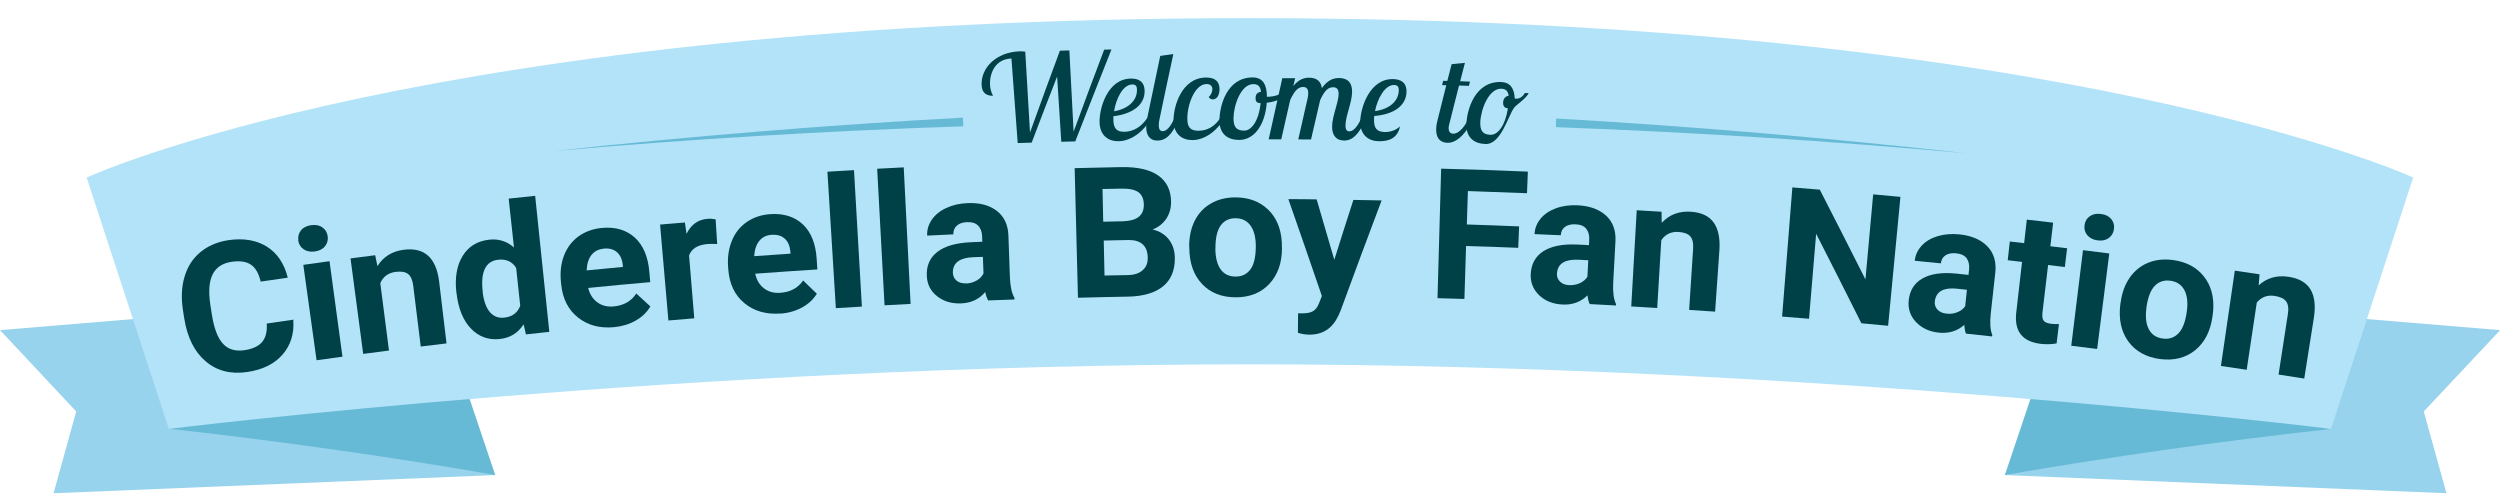 <?xml version="1.0" encoding="UTF-8"?>
<svg xmlns="http://www.w3.org/2000/svg" id="Layer_1" version="1.1" viewBox="0 0 288 57.81">
  <defs>
    <style>
      .st0 {
        fill: #b3e3f8;
      }

      .st1 {
        fill: #67bad6;
      }

      .st2 {
        fill: #004047;
      }

      .st3 {
        fill: #98d3ed;
      }
    </style>
  </defs>
  <g>
    <path class="st3" d="M288,38.03s-30.94-2.53-47.74-4.1c-1.55,3.46-3.1,6.93-4.65,10.4-1.55,3.47-3.1,6.93-4.65,10.4l50.87,2.09-2.61-9.42,8.79-9.36Z"></path>
    <path class="st1" d="M268.54,49.41c-12.88,1.43-25.42,3.21-37.58,5.31,1.41-4.19,2.82-8.39,4.23-12.58,11.29,2.16,22.41,4.59,33.35,7.27Z"></path>
    <path class="st3" d="M0,38.03s30.94-2.53,47.74-4.1c1.55,3.46,3.1,6.93,4.65,10.4,1.55,3.47,3.1,6.93,4.65,10.4l-50.87,2.09,2.61-9.42L0,38.03Z"></path>
    <path class="st1" d="M19.46,49.39c12.88,1.44,25.43,3.22,37.59,5.33-1.41-4.2-2.82-8.4-4.24-12.6-11.29,2.16-22.42,4.59-33.35,7.27Z"></path>
    <path class="st0" d="M9.98,20.45s6.31,19.31,9.47,28.96c0,0,59.84-7.44,124.54-7.44s124.54,7.44,124.54,7.44l9.47-28.96S238.18,2.09,143.96,2.09,9.98,20.45,9.98,20.45Z"></path>
  </g>
  <g>
    <g>
      <path class="st2" d="M118.64,15.31c1.14-3.16,2.29-6.32,3.46-9.47.44-.01.65-.02,1.09-.03.2,3.74.29,5.61.49,9.36,1.16-3.16,2.33-6.31,3.52-9.45.34,0,.5-.01.84-.02-1.4,3.53-2.79,7.05-4.17,10.59-.65.02-.97.02-1.61.04-.19-3-.29-4.51-.48-7.51-1.19,3.04-1.77,4.56-2.93,7.61-.65.02-.97.03-1.61.05-.24-3.25-.48-6.49-.72-9.74-1.84.06-2.52,1.63-2.47,3.02.02.46.14.91.35,1.27-.64.02-1.28-.23-1.32-1.23-.08-1.98,1.67-3.8,4.41-3.89.22,0,.43.01.62.04.22,3.75.33,5.62.55,9.37Z"></path>
      <path class="st2" d="M128.26,13.37c-.01.16,0,.3,0,.44.02.96.36,1.39,1.29,1.37.92-.02,1.87-.47,2.61-1.58.19,0,.28,0,.47,0-.75,1.39-2.2,2.64-3.76,2.67-1.12.02-2.17-.59-2.2-2.21-.03-1.59.91-4.97,3.6-5.01.81-.01,1.57.27,1.59,1.43.02,1.58-1.35,2.64-3.6,2.91ZM128.33,12.82c1.62-.27,2.67-1.22,2.65-2.48,0-.32-.08-.62-.55-.61-1.08.02-1.86,1.64-2.09,3.09Z"></path>
      <path class="st2" d="M135.17,6.22c-.66,3.05-.98,4.57-1.62,7.63-.04.17-.07.41-.06.63,0,.32.1.63.46.63.47,0,.95-.59,1.37-1.55.22,0,.32,0,.54,0-.92,2.36-1.86,2.63-2.5,2.63-.99.01-1.3-.7-1.32-1.55,0-.34.05-.7.12-1.04.59-2.87.89-4.3,1.5-7.16.61-.09.92-.13,1.53-.22Z"></path>
      <path class="st2" d="M139.66,10.24c0-.32-.22-.56-.66-.56-1.38,0-2.24,2.43-2.22,4,0,.97.35,1.39,1.29,1.38,1.02,0,1.92-.51,2.56-1.55.2,0,.3,0,.5,0-.77,1.38-2.2,2.61-3.76,2.63-1.12,0-2.16-.61-2.18-2.25-.02-1.58.91-4.94,3.75-4.96,1,0,1.54.41,1.55,1.33,0,.65-.27,1.18-.77,1.19-.23,0-.38-.11-.48-.29.25-.16.44-.61.43-.92Z"></path>
      <path class="st2" d="M145.96,11.15c.88,0,1.67-.28,2.4-.83.05.15.08.23.13.38-.55.6-1.51,1.02-2.56,1.14-.18,2.44-1.38,4.28-3.17,4.28-1.26,0-2.27-.61-2.28-2.22,0-1.62.8-4.98,3.82-4.98,1.16,0,1.64.79,1.65,2.23ZM145.22,11.88c-.48,0-.58-.24-.58-.58,0-.48.26-.68.63-.72-.07-.66-.39-.89-.88-.89-1.48,0-2.29,2.54-2.29,3.95,0,.97.32,1.41,1.23,1.41.87,0,1.69-1.18,1.9-3.17Z"></path>
      <path class="st2" d="M155.44,15.13c.47,0,.92-.51,1.39-1.51.22,0,.32,0,.54,0-.99,2.35-1.93,2.58-2.53,2.57-1-.01-1.39-.71-1.38-1.61.01-1.24.74-2.75.75-3.75,0-.46-.14-.78-.64-.78-.62,0-1.02.47-1.49,1.49-.42,1.81-.63,2.71-1.05,4.53-.59,0-.88,0-1.47-.01.43-1.88.64-2.82,1.07-4.7.06-.25.08-.46.08-.63,0-.52-.23-.71-.59-.71-.62,0-1.01.49-1.49,1.5-.41,1.81-.62,2.72-1.03,4.53-.58,0-.87,0-1.45,0,.62-2.82.94-4.22,1.57-7.04.59,0,.89,0,1.48,0-.08.36-.13.54-.21.9.68-.84,1.34-.96,1.82-.96.98,0,1.37.52,1.47,1.2.73-1.03,1.46-1.17,1.99-1.16,1.19.02,1.5.75,1.49,1.61-.02,1.25-.74,2.71-.76,3.83,0,.39.08.69.43.7Z"></path>
      <path class="st2" d="M158.31,13.35c-.02.15-.02.3-.02.44-.02.96.31,1.4,1.24,1.42.64.01,1.26-.21,1.75-.64-.28,1.37-1.3,1.72-2.46,1.7-1.12-.02-2.14-.67-2.12-2.29.03-1.59,1.09-4.93,3.79-4.87.81.02,1.56.33,1.54,1.48-.04,1.58-1.45,2.59-3.71,2.77ZM158.4,12.8c1.62-.21,2.71-1.12,2.74-2.38,0-.32-.06-.62-.53-.63-1.08-.02-1.92,1.57-2.21,3.01Z"></path>
      <path class="st2" d="M166.25,9.31c.19,0,.29,0,.48.01.2-.77.3-1.16.5-1.93.61-.06.92-.09,1.53-.15-.22.85-.33,1.27-.55,2.12.45.01.68.02,1.13.04-.05.2-.07.29-.12.49-.46-.01-.69-.02-1.14-.04-.43,1.71-.65,2.56-1.08,4.27-.03.15-.11.39-.12.6,0,.34.1.67.53.68.52.02,1.14-.54,1.65-1.49.22,0,.32.01.54.02-1.07,2.04-2.12,2.54-2.83,2.52-1.08-.03-1.35-.81-1.32-1.61,0-.35.09-.74.16-1.02.4-1.6.6-2.4,1-4-.19,0-.29,0-.48-.01.05-.2.07-.29.12-.49Z"></path>
      <path class="st2" d="M174.49,11.35s.09.02.15.02c.57.02.85-.39,1.04-.66.17,0,.26.01.43.02-.33.64-1.44,1.36-1.66,1.65-.71.91-1.52,4.27-3.32,4.21-1.26-.04-2.25-.69-2.2-2.3.05-1.62.98-4.95,4-4.84,1.04.04,1.51.7,1.57,1.9ZM173.72,12.48c-.38-.03-.58-.23-.56-.68.02-.46.29-.72.64-.77-.08-.58-.38-.79-.84-.81-1.48-.05-2.38,2.45-2.43,3.86-.03.97.27,1.42,1.17,1.45.87.03,1.73-1.11,2.01-3.06Z"></path>
      <path class="st2" d="M33.79,36.85c.11,1.61-.31,2.94-1.25,4.01-.94,1.07-2.28,1.73-4.03,1.99-1.91.29-3.52-.12-4.81-1.22-1.3-1.1-2.13-2.76-2.48-4.98-.06-.36-.09-.54-.14-.9-.22-1.42-.17-2.71.18-3.87.34-1.16.95-2.11,1.82-2.83.87-.72,1.94-1.18,3.21-1.38,1.76-.26,3.24-.01,4.45.74,1.2.76,2.01,1.95,2.41,3.58-1.25.18-1.87.27-3.12.45-.22-.94-.59-1.59-1.12-1.95-.53-.36-1.28-.47-2.24-.33-1.04.16-1.77.64-2.17,1.44-.41.81-.5,1.97-.27,3.5.07.45.1.67.17,1.11.25,1.59.67,2.72,1.28,3.38.6.66,1.43.91,2.49.75.95-.14,1.63-.46,2.04-.96s.58-1.2.52-2.11c1.24-.18,1.86-.27,3.1-.45Z"></path>
      <path class="st2" d="M34.37,27.69c-.06-.44.04-.82.3-1.15.26-.33.66-.53,1.18-.6.52-.07.95.01,1.29.26.35.24.55.58.61,1.02.06.45-.05.83-.32,1.16-.27.33-.66.52-1.17.59-.51.07-.94-.02-1.29-.26-.35-.24-.56-.59-.62-1.03ZM39.45,41.09c-1.19.16-1.79.24-2.98.41-.51-3.66-1.02-7.33-1.53-10.99,1.21-.17,1.81-.25,3.02-.42.5,3.66.99,7.33,1.49,10.99Z"></path>
      <path class="st2" d="M43.22,29.4c.1.5.15.76.26,1.26.68-1.09,1.7-1.72,3.05-1.89,1.2-.15,2.13.09,2.8.7.67.61,1.09,1.6,1.26,2.97.34,2.85.51,4.27.85,7.12-1.19.14-1.78.21-2.97.36-.35-2.82-.52-4.23-.87-7.04-.08-.62-.27-1.06-.58-1.31-.31-.25-.79-.33-1.44-.25-.85.11-1.44.54-1.77,1.3.4,3.1.6,4.66,1,7.76-1.19.15-1.78.23-2.97.39-.49-3.67-.97-7.33-1.46-11,1.13-.15,1.7-.22,2.84-.37Z"></path>
      <path class="st2" d="M52.58,33.75c-.2-1.72.03-3.13.7-4.24.67-1.11,1.69-1.74,3.07-1.9,1.1-.12,2.05.18,2.86.9-.24-2.25-.37-3.38-.61-5.63,1.22-.13,1.83-.2,3.05-.32.54,5.22,1.09,10.44,1.63,15.67-1.08.11-1.61.17-2.69.29-.11-.46-.16-.69-.27-1.16-.64,1-1.55,1.56-2.71,1.69-1.31.15-2.42-.24-3.33-1.17-.91-.93-1.48-2.3-1.69-4.12ZM55.6,33.62c.12,1.03.39,1.81.82,2.32.43.51.99.73,1.68.65.92-.1,1.53-.56,1.83-1.37-.19-1.74-.28-2.62-.47-4.36-.46-.73-1.15-1.04-2.07-.94-1.45.16-2.05,1.4-1.78,3.7Z"></path>
      <path class="st2" d="M70.74,37.69c-1.64.15-3.01-.21-4.14-1.1-1.13-.89-1.78-2.16-1.95-3.81-.01-.11-.02-.17-.03-.29-.11-1.11,0-2.12.35-3.04.35-.92.9-1.65,1.66-2.21.76-.55,1.65-.88,2.69-.98,1.55-.15,2.81.22,3.79,1.09.97.87,1.54,2.19,1.69,3.94.04.48.06.72.11,1.21-2.86.25-4.29.39-7.15.67.17.71.52,1.26,1.04,1.65.53.39,1.16.55,1.91.48,1.15-.11,2.01-.6,2.59-1.49.65.6.97.89,1.62,1.49-.39.67-.95,1.21-1.69,1.63-.73.42-1.56.67-2.49.76ZM69.53,28.65c-.6.06-1.06.3-1.4.73-.33.43-.52,1.02-.55,1.77,1.67-.16,2.51-.24,4.18-.4,0-.09-.01-.14-.02-.24-.07-.66-.3-1.15-.68-1.47-.38-.33-.89-.46-1.53-.4Z"></path>
      <path class="st2" d="M82.62,28.11c-.41-.02-.78-.02-1.09,0-1.14.09-1.86.53-2.15,1.32.24,2.89.36,4.34.6,7.24-1.19.1-1.79.15-2.98.25-.32-3.68-.64-7.37-.96-11.05,1.14-.1,1.71-.15,2.86-.24.08.52.12.79.19,1.31.52-1.07,1.32-1.64,2.4-1.73.34-.03.65,0,.95.06.07,1.14.11,1.71.18,2.85Z"></path>
      <path class="st2" d="M89.86,36.12c-1.64.11-3.01-.29-4.11-1.2-1.11-.92-1.72-2.2-1.85-3.86,0-.11-.01-.17-.02-.29-.09-1.11.06-2.12.43-3.03.37-.91.94-1.63,1.71-2.16.77-.53,1.67-.84,2.71-.91,1.55-.11,2.8.29,3.76,1.18.95.9,1.48,2.22,1.59,3.98.03.48.05.72.08,1.21-2.86.18-4.3.28-7.16.49.15.72.48,1.27,1,1.68.52.4,1.15.58,1.9.52,1.15-.08,2.03-.55,2.62-1.42.63.61.95.92,1.58,1.53-.41.66-.98,1.19-1.72,1.59-.74.4-1.58.64-2.5.7ZM88.88,27.05c-.6.04-1.07.28-1.41.7-.34.42-.54,1.01-.59,1.76,1.67-.12,2.51-.18,4.19-.29l-.02-.24c-.06-.66-.27-1.15-.65-1.49-.37-.34-.88-.48-1.52-.44Z"></path>
      <path class="st2" d="M99.29,35.32c-1.2.07-1.8.1-3,.18-.32-5.24-.64-10.48-.97-15.72,1.22-.08,1.83-.11,3.06-.18.3,5.24.6,10.48.91,15.72Z"></path>
      <path class="st2" d="M104.9,35.01c-1.2.06-1.8.09-3,.16-.28-5.24-.57-10.48-.85-15.73,1.22-.07,1.83-.1,3.06-.16.26,5.24.53,10.49.79,15.73Z"></path>
      <path class="st2" d="M113.84,34.62c-.15-.26-.26-.59-.34-.98-.69.83-1.62,1.26-2.77,1.31-1.1.05-2.02-.23-2.77-.82-.75-.59-1.15-1.37-1.19-2.33-.06-1.17.34-2.1,1.2-2.77.86-.67,2.12-1.04,3.8-1.12.55-.02.83-.03,1.39-.06-.01-.25-.01-.38-.02-.64-.02-.51-.17-.92-.45-1.21s-.71-.43-1.29-.41c-.51.02-.9.16-1.18.41-.28.25-.41.59-.39,1-1.21.05-1.81.08-3.02.14-.03-.64.14-1.25.52-1.81s.93-1.02,1.66-1.36c.73-.34,1.55-.54,2.48-.57,1.4-.06,2.52.24,3.37.9.85.66,1.29,1.61,1.33,2.85.07,1.92.1,2.88.17,4.81.04,1.05.22,1.84.53,2.37,0,.07,0,.1,0,.17-1.21.04-1.81.06-3.02.11ZM111.29,32.66c.44-.02.85-.13,1.21-.34.37-.21.63-.48.8-.82-.03-.76-.04-1.14-.07-1.91-.45.02-.67.03-1.12.04-1.51.06-2.28.61-2.34,1.64,0,.07,0,.1,0,.17.02.37.16.67.43.89.27.23.64.33,1.09.31Z"></path>
      <path class="st2" d="M124.18,34.29c-.13-4.97-.25-9.95-.38-14.92,2.15-.05,3.23-.08,5.38-.12,1.86-.03,3.28.29,4.25.97.97.68,1.46,1.69,1.48,3.03,0,.73-.18,1.38-.55,1.94-.38.56-.9.98-1.58,1.25.78.18,1.4.56,1.86,1.13.45.58.69,1.28.7,2.13.02,1.44-.44,2.53-1.35,3.28-.92.75-2.23,1.14-3.94,1.19-2.34.04-3.51.07-5.85.13ZM127.1,25.54c.93-.02,1.39-.03,2.32-.05,1.58-.06,2.36-.69,2.35-1.9-.01-.68-.22-1.16-.63-1.45-.41-.29-1.05-.43-1.92-.41-.88.02-1.32.03-2.21.04.03,1.5.05,2.26.08,3.76ZM127.15,27.71c.03,1.61.05,2.42.09,4.03,1.07-.02,1.6-.03,2.67-.05.73-.01,1.3-.19,1.71-.55.41-.35.61-.83.6-1.44-.02-1.37-.75-2.05-2.19-2.05-1.15.02-1.72.03-2.87.06Z"></path>
      <path class="st2" d="M136.99,28.42c0-1.1.2-2.08.62-2.95.43-.86,1.04-1.54,1.86-2.01.81-.48,1.76-.72,2.84-.72,1.53,0,2.78.46,3.75,1.38.97.92,1.5,2.17,1.6,3.74,0,.3.01.46.02.76,0,1.7-.5,3.07-1.46,4.09-.96,1.03-2.25,1.54-3.86,1.54-1.61,0-2.9-.5-3.87-1.52-.97-1.02-1.47-2.41-1.48-4.17,0-.05,0-.08,0-.13ZM140.01,28.61c0,1.05.21,1.86.61,2.42.4.56.98.83,1.73.83.73,0,1.29-.28,1.7-.83.41-.55.61-1.43.62-2.64,0-1.03-.2-1.84-.61-2.4-.41-.57-.99-.85-1.74-.85-.74,0-1.31.29-1.71.85-.4.57-.6,1.44-.59,2.63Z"></path>
      <path class="st2" d="M153.72,29.9c.87-2.75,1.3-4.12,2.19-6.87,1.3.02,1.95.03,3.25.06-1.6,4.24-3.18,8.49-4.74,12.74-.1.23-.15.35-.26.58-.69,1.44-1.79,2.15-3.32,2.14-.43,0-.87-.07-1.32-.21,0-.9.01-1.35.02-2.25.18,0,.27,0,.45.01.56,0,.99-.08,1.27-.25.28-.17.5-.45.66-.84.14-.36.22-.55.36-.91-1.27-3.72-2.56-7.44-3.86-11.16,1.3,0,1.96.01,3.26.03.82,2.77,1.22,4.15,2.02,6.92Z"></path>
      <path class="st2" d="M174.89,28.55c-2.4-.1-3.6-.14-6-.21-.08,2.44-.12,3.66-.19,6.1-1.24-.04-1.86-.06-3.1-.09.14-4.97.28-9.95.42-14.92,3.33.09,6.66.2,9.99.34-.04,1-.06,1.49-.1,2.49-2.72-.11-4.08-.16-6.81-.25-.05,1.54-.07,2.31-.12,3.85,2.41.08,3.61.12,6.02.22-.04.99-.06,1.49-.1,2.48Z"></path>
      <path class="st2" d="M183.13,35.03c-.12-.27-.21-.61-.25-1.01-.76.76-1.72,1.12-2.88,1.06-1.1-.05-1.99-.41-2.68-1.06-.69-.66-1.02-1.47-.98-2.42.05-1.17.53-2.06,1.44-2.65.91-.59,2.21-.85,3.88-.78.55.03.83.04,1.39.07.01-.25.02-.38.03-.63.03-.51-.09-.93-.34-1.25-.25-.32-.67-.5-1.25-.52-.51-.02-.91.08-1.21.3-.3.23-.46.55-.48.96-1.21-.06-1.81-.08-3.02-.13.03-.64.25-1.23.68-1.76.43-.53,1.02-.93,1.77-1.21.75-.28,1.59-.39,2.52-.35,1.4.07,2.49.47,3.28,1.2.78.73,1.14,1.72,1.07,2.96-.1,1.92-.16,2.88-.26,4.8-.05,1.05.06,1.85.32,2.41,0,.07,0,.1,0,.17-1.21-.07-1.81-.1-3.02-.16ZM180.76,32.85c.44.02.85-.06,1.24-.23.38-.18.67-.42.87-.74.04-.76.06-1.14.1-1.9-.45-.02-.67-.03-1.12-.06-1.5-.07-2.33.4-2.47,1.42,0,.07-.01.1-.02.17-.02.37.1.68.35.93.25.25.6.39,1.06.41Z"></path>
      <path class="st2" d="M191.41,24.38c0,.51.01.77.02,1.29.87-.94,1.99-1.37,3.35-1.28,1.2.08,2.07.48,2.61,1.21s.77,1.78.69,3.15l-.5,7.15c-1.19-.08-1.79-.12-2.99-.2.19-2.83.28-4.25.46-7.08.04-.63-.07-1.09-.33-1.39-.26-.3-.71-.47-1.36-.51-.85-.05-1.51.26-1.98.95-.19,3.12-.28,4.69-.47,7.81-1.19-.07-1.79-.11-2.99-.18.21-3.69.42-7.38.63-11.08,1.14.06,1.71.1,2.85.17Z"></path>
      <path class="st2" d="M217.52,37.53c-1.24-.12-1.86-.18-3.09-.29-1.72-3.45-3.46-6.88-5.21-10.31-.27,3.26-.54,6.53-.82,9.79-1.24-.1-1.86-.15-3.1-.25.39-4.96.79-9.92,1.18-14.88,1.26.1,1.89.15,3.16.26,1.77,3.44,3.52,6.89,5.26,10.34.3-3.27.6-6.54.89-9.8,1.26.11,1.89.17,3.14.29-.47,4.95-.94,9.91-1.42,14.86Z"></path>
      <path class="st2" d="M226.48,38.44c-.11-.28-.17-.62-.19-1.02-.81.72-1.79,1.02-2.94.9-1.09-.11-1.96-.52-2.62-1.21-.66-.7-.94-1.52-.85-2.47.11-1.17.64-2.03,1.59-2.56.94-.54,2.25-.73,3.92-.56.55.06.83.09,1.38.15.03-.25.04-.38.07-.63.05-.51-.04-.93-.27-1.27-.23-.33-.64-.53-1.22-.59-.51-.05-.92.03-1.23.23-.31.21-.49.52-.53.93-1.2-.12-1.8-.18-3.01-.3.06-.64.32-1.21.78-1.72s1.07-.87,1.84-1.11c.77-.23,1.62-.3,2.54-.21,1.39.15,2.46.61,3.21,1.38.74.77,1.04,1.78.91,3.01-.21,1.91-.32,2.87-.53,4.78-.11,1.05-.05,1.85.18,2.42,0,.07-.01.1-.02.17-1.2-.13-1.8-.2-3.01-.33ZM224.23,36.13c.44.05.86,0,1.25-.16.39-.15.7-.39.91-.69.08-.76.12-1.14.2-1.9-.45-.05-.67-.07-1.12-.12-1.5-.16-2.35.27-2.55,1.28-.01.07-.02.1-.03.17-.04.37.06.68.3.95.24.26.58.42,1.04.47Z"></path>
      <path class="st2" d="M236.52,25.66c-.13,1.08-.19,1.63-.32,2.71.77.09,1.16.14,1.93.23-.1.86-.16,1.29-.26,2.16-.77-.09-1.16-.14-1.93-.23-.26,2.2-.39,3.3-.65,5.5-.05.41,0,.71.13.9.14.2.43.32.88.37.33.04.62.05.89.03-.11.89-.16,1.34-.27,2.23-.6.11-1.21.12-1.83.05-2.09-.25-3.03-1.41-2.83-3.5.27-2.38.41-3.56.68-5.94-.66-.08-.99-.11-1.65-.19.1-.86.15-1.3.24-2.16.66.07.99.11,1.65.19.12-1.08.19-1.63.31-2.71,1.21.14,1.82.21,3.03.35Z"></path>
      <path class="st2" d="M240.14,25.95c.05-.44.25-.79.59-1.03.34-.25.77-.34,1.3-.27.52.06.91.26,1.18.58s.38.71.32,1.15c-.06.45-.26.79-.6,1.04-.35.25-.77.34-1.28.27-.51-.06-.9-.26-1.18-.58-.28-.32-.39-.71-.33-1.16ZM241.59,40.2c-1.19-.15-1.79-.23-2.98-.37.45-3.67.9-7.34,1.35-11.01,1.21.15,1.82.22,3.03.38-.46,3.67-.93,7.34-1.4,11.01Z"></path>
      <path class="st2" d="M244.3,34.85c.14-1.09.48-2.04,1.02-2.83s1.25-1.38,2.12-1.74c.87-.36,1.84-.47,2.91-.32,1.52.21,2.7.83,3.53,1.88.83,1.04,1.19,2.35,1.08,3.92-.03.3-.05.45-.09.75-.24,1.68-.91,2.97-2.01,3.85s-2.44,1.21-4.05,1c-1.6-.22-2.81-.9-3.64-2.04-.82-1.14-1.13-2.59-.9-4.34,0-.05.01-.08.02-.13ZM247.27,35.46c-.14,1.04-.05,1.87.28,2.48.32.61.86.96,1.6,1.06.72.1,1.32-.1,1.8-.59.48-.49.81-1.33.97-2.53.14-1.02.05-1.85-.28-2.46-.33-.62-.87-.98-1.61-1.08-.73-.1-1.34.1-1.82.61-.48.51-.79,1.35-.95,2.52Z"></path>
      <path class="st2" d="M260.3,31.59c-.04.51-.06.77-.1,1.28.95-.86,2.1-1.19,3.46-.98,1.19.18,2.03.66,2.5,1.44.47.77.61,1.84.41,3.2-.45,2.83-.67,4.25-1.12,7.08-1.19-.19-1.78-.28-2.96-.46.43-2.81.65-4.21,1.08-7.01.1-.62.03-1.09-.21-1.42-.23-.32-.67-.53-1.32-.63-.84-.13-1.53.13-2.06.77-.46,3.1-.69,4.64-1.16,7.74-1.19-.18-1.78-.26-2.97-.44.53-3.66,1.07-7.32,1.6-10.98,1.13.16,1.7.25,2.83.42Z"></path>
    </g>
    <path class="st1" d="M179.27,13.65c15.79.91,31.52,2.25,47.24,4.01-15.74-1.43-31.49-2.43-47.28-3.01.02-.4.03-.6.04-1h0Z"></path>
    <path class="st1" d="M63.68,17.41c15.72-1.71,31.46-3,47.25-3.86.02.4.02.6.04,1-15.79.53-31.55,1.48-47.29,2.86h0Z"></path>
  </g>
</svg>
